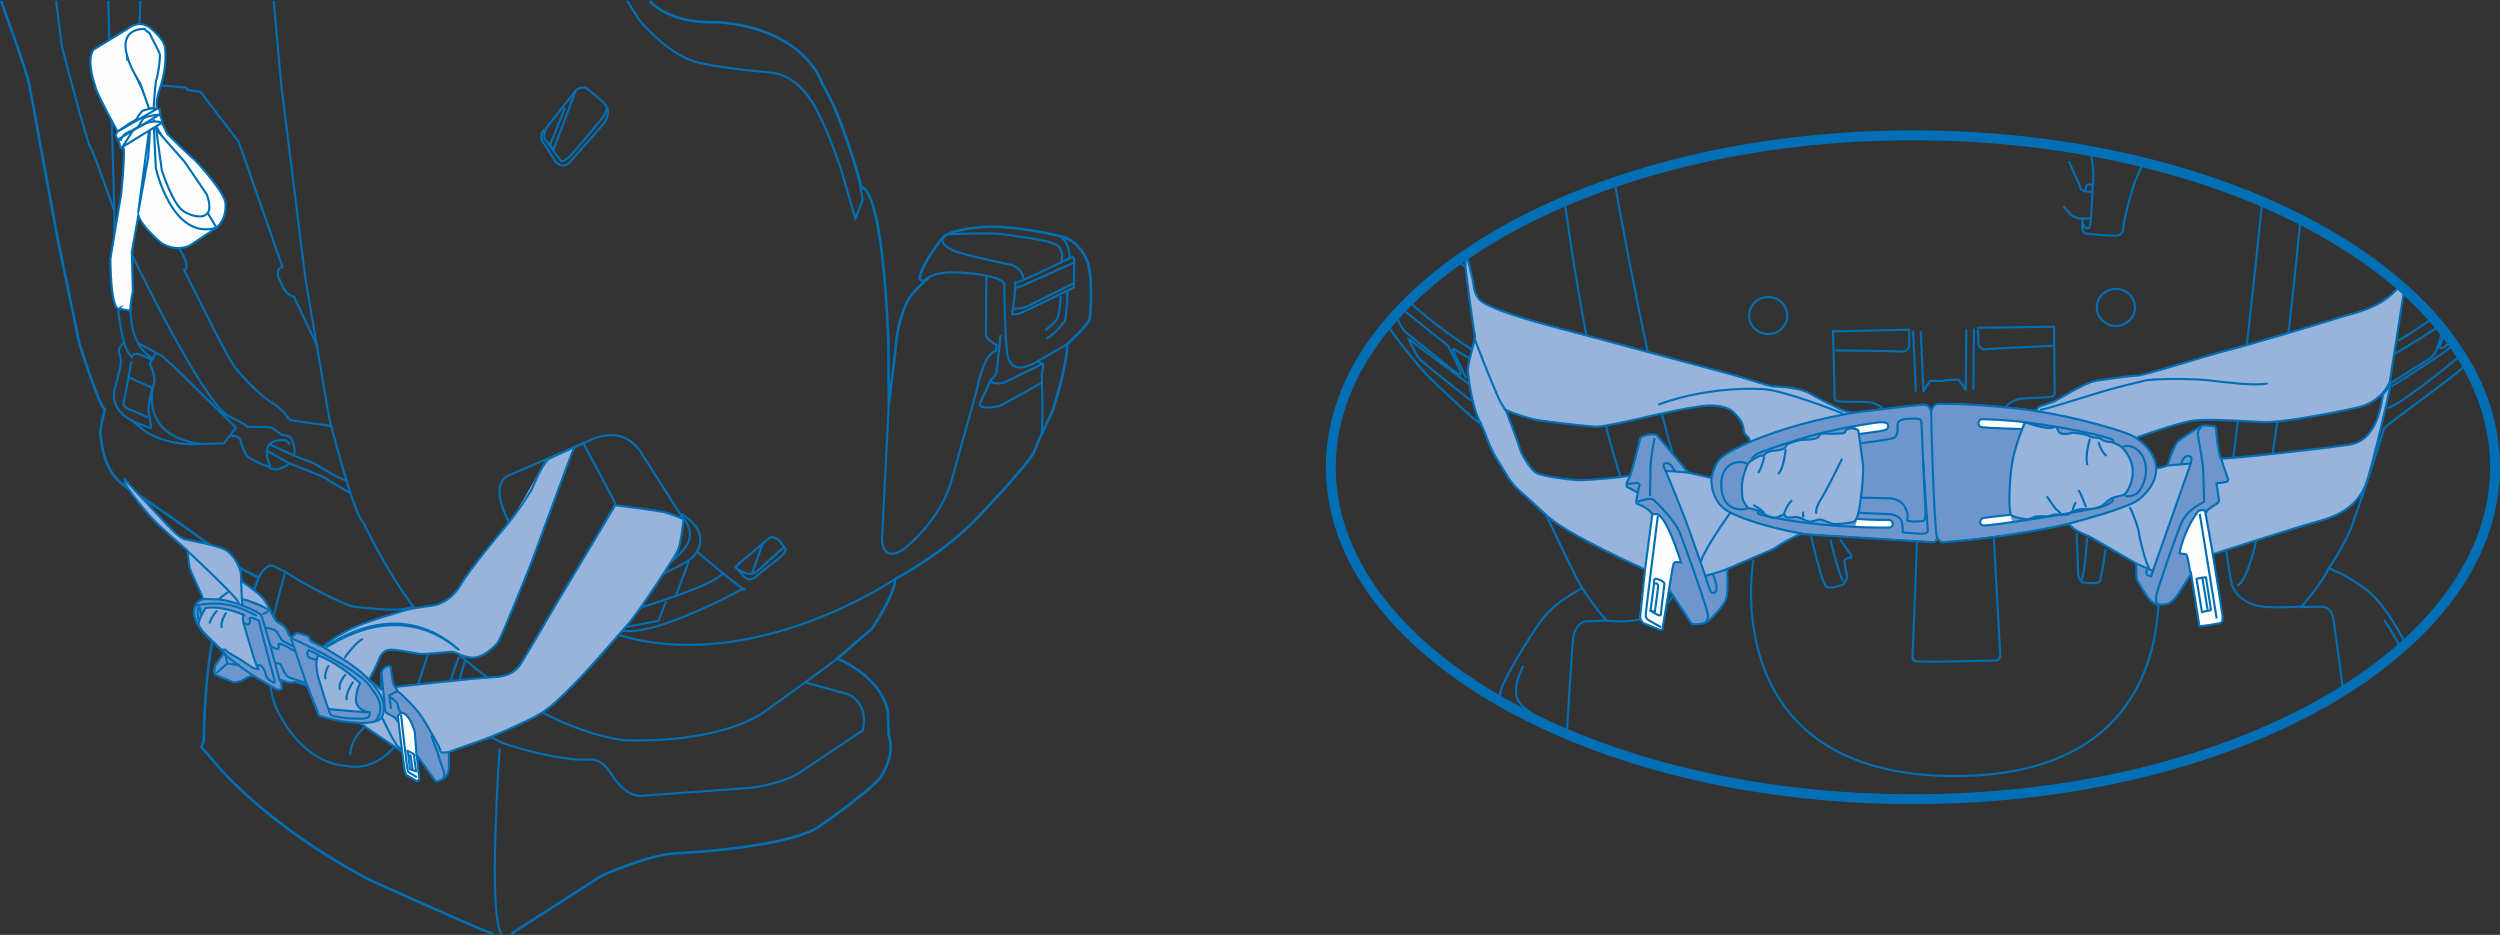 <?xml version="1.0" encoding="UTF-8"?>
<!DOCTYPE svg PUBLIC "-//W3C//DTD SVG 1.1//EN" "http://www.w3.org/Graphics/SVG/1.1/DTD/svg11.dtd">
<!-- Creator: CorelDRAW 2017 -->
<svg xmlns="http://www.w3.org/2000/svg" xml:space="preserve" width="89.011mm" height="33.285mm" version="1.1" style="shape-rendering:geometricPrecision; text-rendering:geometricPrecision; image-rendering:optimizeQuality; fill-rule:evenodd; clip-rule:evenodd"
viewBox="0 0 4078.73 1525.19"
 xmlns:xlink="http://www.w3.org/1999/xlink">
 <rect x="0" y="0" width="4078.73" height="1525.19" fill="#333333" stroke="none"/>
 <defs>
  <style type="text/css">
   <![CDATA[
    .str4 {stroke:#006FB5;stroke-width:3.56;stroke-miterlimit:4}
    .str0 {stroke:#006FB5;stroke-width:4.23;stroke-miterlimit:10}
    .str7 {stroke:#006FB5;stroke-width:16.17;stroke-miterlimit:4}
    .str1 {stroke:#006FB5;stroke-width:3.49;stroke-miterlimit:10}
    .str5 {stroke:#006FB5;stroke-width:3.49;stroke-miterlimit:4}
    .str6 {stroke:#006FB5;stroke-width:3.49;stroke-linejoin:round;stroke-miterlimit:4}
    .str2 {stroke:#006FB5;stroke-width:3.49;stroke-linecap:round;stroke-miterlimit:4}
    .str3 {stroke:#006FB5;stroke-width:3.49;stroke-linecap:round;stroke-linejoin:round;stroke-miterlimit:4}
    .fil0 {fill:none;fill-rule:nonzero}
    .fil1 {fill:#FEFEFE;fill-rule:nonzero}
    .fil4 {fill:#FEFEFE;fill-rule:nonzero}
    .fil2 {fill:#98B3DC;fill-rule:nonzero}
    .fil3 {fill:#6D96CD;fill-rule:nonzero}
   ]]>
  </style>
 </defs>
 <g id="Layer_x0020_1">
  <path class="fil0 str0" d="M2.02 1.43c2.3,7.25 4.62,14.12 6.98,20.52 0,0 40.11,109.34 40.11,123.52l45.63 247.78 34.6 166.76c0,0 33.04,104.64 41.71,107.78 0,0 -9.44,37.76 -7.08,44.07 2.36,6.27 2.36,64.5 50.34,87.29 0,0 138.44,93.61 172.27,125.07l35.4 18.09c0,0 -18.9,50.35 -20.46,53.5 -1.59,3.14 -19.67,-6.3 -22.02,-8.65 -2.36,-2.36 -14.16,-4.72 -19.67,8.65 0,0 -24.38,49.57 -27.53,213.96l-3.93 8.63 19.66 22.81c0,0 77.88,100.69 254.86,194.29 0,0 193.51,87.31 199.8,87.31 0.61,0 1.25,0.14 1.92,0.36m29.69 0c3.46,-1.77 7.33,-4.18 11.65,-7.42l136.1 -87.32c0,0 71.56,-32.25 117.99,-36.18 0,0 170.67,-7.08 232.04,-40.9 0,0 77.09,-52.71 103.83,-81.81 0,0 25.94,-36.97 14.14,-69.22l-1.55 -39.33c0,0 -5.51,-52.71 -82.6,-86.53l56.63 -48.77c0,0 37.78,-55.85 37.78,-81.02 0,0 84.16,-43.26 143.14,-109.33 0,0 70,-73.94 82.59,-95.97l9.44 -22.81 21.23 -44.84c0,0 24.41,-73.15 24.41,-110.12 0,0 36.16,-33.06 36.97,-42.48 0,0 5.48,-53.49 -2.36,-87.31 0,0 -8.67,-34.61 -41.71,-45.63 0,0 -79.43,-19.65 -129.79,-15.73 0,0 -57.42,3.15 -67.65,18.88 0,0 -32.25,40.11 -36.18,64.5 0,0 0.79,5.51 9.46,3.93 0,0 -22.83,20.45 -29.12,33.04 0,0 -17.31,32.25 -19.67,79.44l-11.01 89.68 -0.77 -103.83c0,0 -7.1,-241.5 -44.07,-250.93 0,0 -29.1,-112.48 -63.71,-168.34 0,0 -25.17,-88.88 -169.91,-100.68 0,0 -74.67,5.84 -111.72,-34.7"/>
  <path class="fil0 str1" d="M1023.35 1.43c10.59,17.43 21.14,34.04 24.71,37.24 8,7.21 46.44,53.64 93.66,64.05 47.23,10.41 113.67,15.21 118.47,16.01 4.8,0.81 31.21,2.41 58.44,38.44 27.2,36.02 55.24,124.88 55.24,124.88l21.61 74.46 12.01 -30.42 -4.8 -27.24"/>
  <path class="fil0 str1" d="M1509.81 457.76c0,0 7.92,-19.25 74.7,-11.65 0,0 51.58,4.54 53.86,17.44 0,0 1.54,97.86 4.55,106.21 0,0 -2.28,52.36 52.34,18.21l45.8 -26.36m-71.02 -106.79c0,0 -1.73,-17.06 -20.5,-22.76 0,0 -85.35,-17.64 -95.59,-23.89 0,0 -35.84,-15.92 -1.13,-28.47"/>
  <path class="fil0 str1" d="M1547.72 381.98c0,0 66,-2.28 81.93,-0.56 0,0 75.12,9.1 87.06,15.36 0,0 19.92,1.7 15.36,29.6"/>
  <path class="fil0 str1" d="M1726.38 384.26c0,0 19.35,6.84 18.77,38.12"/>
  <path class="fil0 str1" d="M1730.37 482.7c0,0 0,34.71 -9.68,42.66l-15.34 13.67"/>
  <path class="fil0 str1" d="M1741.75 475.87c0,0 -1.7,43.24 -4.56,47.8 0,0 -15.94,22.2 -29.58,28.45m-51.76 -91.04c0,0 -1.73,2.85 28.42,-10.81l64.89 -30.73c0,0 1.7,-1.7 3.41,4l-0.58 45.5 -82.49 39.85c0,0 -11.4,5.68 -18.2,3.4 0,0 7.39,-46.63 4.56,-51.19z"/>
  <path class="fil0 str1" d="M1656.97 468.47c0,0 1.13,2.28 13.66,-3.41l80.79 -36.42m-97.3 75.12c0,0 15.94,-0.58 21.06,-3.43 5.11,-2.83 77.37,-38.7 77.37,-38.7"/>
  <path class="fil0 str1" d="M1450.03 659.91l-11.01 218.8c0,0 -1.12,42.11 36.43,16.52 0,0 58.03,-44.97 76.8,-110.41l41.54 -149.06c0,0 10.8,-59.18 30.73,-63.18l1.7 -9.65c0,0 -17.62,-9.68 -17.62,-15.37 0,-5.69 0.55,-96.73 0.55,-96.73"/>
  <path class="fil0 str1" d="M1693.38 589.67l8.53 4.56c0,0 0,9.1 -1.7,11.93 -1.71,2.86 2.85,81.38 -1.15,101.3m-0.56 -82.49l-66.59 36.99c-6.25,2.26 -21.05,2.83 -21.05,2.83 -17.64,0 -10.81,-9.1 -10.81,-9.1l15.94 -34.71c0,0 3.41,7.39 21.63,3.41l62.01 -30.15m-83.64 26.74c0,0 7.39,-6.82 9.1,-11.38 1.71,-4.55 7.4,-63.72 7.4,-63.72m-873.39 531.71c0,0 -31.93,86.82 0.01,104.88l61.1 29.86c0,0 84.03,29.18 140.28,27.09 0,0 18.06,-5.54 36.11,22.23 0,0 21.52,37.49 47.92,36.79l181.94 -13.19c0,0 56.24,-7.63 82.62,-27.77l98.62 -65.99c0,0 11.8,-38.88 -22.23,-58.32l-70.83 -19.43"/>
  <path class="fil0 str1" d="M464.68 935.22c0,0 -21.53,78.46 -22.91,90.96 -1.39,12.5 -12.51,100.02 15.97,142.37 0,0 36.79,77.07 109.02,81.24 0,0 48.61,13.19 85.41,-43.74l45.14 -136.11c0,0 1.39,-24.31 29.86,-21.53"/>
  <path class="fil0 str1" d="M748.69 1072.02c0,0 -42.35,99.28 -5.56,117.34l22.93 13.92"/>
  <path class="fil0 str1" d="M1365.88 1074.46c-7.13,6.56 -122.04,89.25 -122.04,89.25 -84.71,52.78 -227.77,43.74 -227.77,43.74 -145.13,-21.52 -273.59,-145.81 -273.59,-145.81 -81.23,-60.44 -148.63,-207.61 -148.63,-207.61 -17.38,-13.88 -56.95,-172.92 -56.95,-172.92l-38.89 -228.46 -39.57 -317.37c0,0 -6.76,-74.64 -11.85,-133.84m492.88 146.13l-48.35 61.46c0,0 -6.26,14.21 -1.15,19.33l24.47 33.01c0,0 2.28,7.95 19.33,-10.81 17.07,-18.78 50.65,-60.33 50.65,-60.33 0,0 6.84,-10.8 5.12,-16.49 -1.71,-5.67 -33.57,-30.73 -33.57,-30.73 0,0 -11.95,-1.7 -16.51,4.56"/>
  <path class="fil0 str1" d="M888.25 211.28c0,0 -11.95,10.81 0,23.89l15.94 25.04c0,0 8.54,17.07 23.89,6.27l54.06 -61.46c0,0 12.51,-11.38 9.1,-28.45m-69.41 -0.58l-24.47 60.31 5.69 7.99 36.4 -96.75"/>
  <path class="fil0 str1" d="M815.17 1220.85c0,0 -19.46,272.46 2.86,302.32"/>
  <path class="fil0 str1" d="M1460.27 944.67c0,0 -233.83,159.18 -454.62,90.15"/>
  <path class="fil0 str1" d="M834.96 859.56c0,0 -41.73,-66.76 -4.56,-84.2l130.5 -56.14c0,0 50.82,-29.58 83.44,16.68l67.52 106.22c0,0 26.56,24.28 6.08,50.82 0,0 -15.18,24.28 -51.6,38.7l-72.07 28.06c0,0 -29.6,8.34 -62.22,-9.1"/>
  <path class="fil0 str1" d="M923.56 956.27c0,0 31.26,25.44 91.21,8.76 0,0 96.34,-38.7 113.79,-54.63 17.46,-15.94 25.8,-47.8 -18.96,-72.84"/>
  <path class="fil0 str1" d="M1208.22 917.22l47.02 -39.46c0,0 3.82,-4.54 15.18,3.06l11.38 14.4c0,0 1.52,6.08 -14.4,18.22 -15.94,12.12 -32.62,25.78 -32.62,25.78 0,0 -11.38,14.4 -24.28,-2.28l-10.62 -11.38 4.93 -4.93 3.41 -3.41z"/>
  <path class="fil0 str1" d="M1199.88 925.56c0,0 20.48,18.22 34.9,6.84l45.52 -40.98m-36.42 -3.78l-17.44 50.08"/>
  <path class="fil0 str1" d="M421.96 942.31c0,0 10.42,-22.1 22.82,-19.17 0,0 16.04,5.82 44.47,24.78 0,0 72.18,40.85 91.14,42.3 18.96,1.44 74.37,9.48 91.87,-0.72m-471.75 -429.48c0,0 -10.2,9.47 -5.11,18.21 0,0 3.65,10.22 0.74,19.69l-5.85 26.24c0,0 -19.67,38.65 24.07,61.25l19.69 16.06c0,0 27.71,22.6 79.47,23.32l51.78 -1.45 19.69 -25.53 -100.63 -99.16 -19.67 -17.51 -38.65 -21.12"/>
  <path class="fil0 str1" d="M253.74 576.78l-9.48 16.04c0,0 9.48,18.96 7.29,32.09 0,0 -29.18,85.3 75.82,99.16m-112.99 -38.64c3.62,2.91 29.89,12.39 29.89,12.39 4.37,5.1 -0.72,-20.42 -0.72,-20.42 -4.38,-12.4 5.09,-44.47 5.09,-44.47l-37.18 -16.78"/>
  <path class="fil0 str1" d="M214.37 589.18l-11.66 64.16c0,0 -7.3,10.22 12.39,16.05l26.25 11.66"/>
  <path class="fil0 str1" d="M375.51 710.93c0,0 13.86,-1.45 16.78,7.31 0,0 5.84,23.31 13.84,28.43 0,0 22.6,13.11 28.43,13.11 5.85,0 9.48,16.05 37.93,-3.65l53.21 21.16 24.08 14.58 21.13 12.4m-213.52 -132.67c0,0 35.63,15.28 46.56,24.75 0,0 29.89,0.02 35.72,0.75 5.85,0.72 19.71,12.4 19.71,12.4 0,0 10.92,0 14.58,4.37 3.62,4.38 9.47,21.14 5.09,29.16l33.54 13.14 35.72 21.13 17.49 7.3"/>
  <path class="fil0 str1" d="M441.13 760.52c0,0 -24.06,-45.94 24.78,-42.29 0,0 4.38,2.91 6.58,7.29m-36.47 10.22l36.47 20.4m-31.36 -30.62l37.92 17.49"/>
  <path class="fil0 str1" d="M517.69 565.09l-37.91 -80.94c0,0 -10.94,-0.71 -18.96,-17.49l-7.29 -16.03c0,0 -2.91,-13.13 7.29,-15.31l-71.45 -204.17 -61.99 -80.94 -21.13 -3.65 -2.92 -3.64 -47.4 -4.36c0,0 -16.03,3.64 -18.23,3.64 -2.18,0 -14.58,2.91 -14.58,2.91m-2.18 88.21l62.7 165.53c0,0 8.03,-0.73 18.96,26.25 0,0 5.11,13.86 -2.2,15.31 0,0 75.83,153.85 83.14,158.95 0,0 31.34,40.83 67.79,62.7 0,0 7.31,5.83 13.85,12.4 0,0 5.11,10.92 12.42,11.65l61.98 8.76m-362.9 -693.45l10 345.65c0,0 -3.65,212.19 28.44,235.53 0,0 0.72,-11.69 23.31,0 22.61,11.65 2.92,-3.65 2.92,-3.65 0,0 -33.54,-20.42 -27.7,-91.14l4.38 -160.43 10.91 -325.96"/>
  <path class="fil0 str1" d="M91.49 1.43l9.46 74.44c0,0 41.35,158.18 46.26,163.87 4.95,5.7 38.52,102.42 38.88,103.57m30.18 74.52c0,0 113.24,234.99 154.75,259.47"/>
  <path class="fil1 str1" d="M193.78 503.66c0,0 -12.41,6.45 -13.71,-81.13 0,0 16.63,-101.74 17.36,-103.22 0.73,-1.5 6.94,-74.84 3.93,-78.14 -3.02,-3.31 -4.55,6.56 -6.11,-6.25l-2.12 -5.93c0,0 -5.09,-6.17 -4.14,-9.16 0.99,-3.01 2.83,-5.19 2.83,-5.19 0,0 -34.35,-61.92 -36.16,-73.2 0,0 -15.78,-41.63 -3.35,-60.27l57.29 -35.11c0,0 16.91,-14.82 35.38,-0.7 0,0 21.58,17.09 24.01,30.73 2.42,13.46 1.28,40.46 -7.37,65.95 -0.13,0.39 -0.26,0.76 -0.38,1.13 -9,25.83 -4.76,34.24 -4.76,34.24l3.93 0.68 0.97 10.09 3.54 9.89 -0.86 2.23 9.26 18.41c0,0 38.09,37.6 41.79,39.82 3.68,2.23 52.86,56.06 52.73,73.36 0,0 3.35,24.1 -14.66,39.62l-43.23 28.92c0,0 -19.96,11.9 -46.31,-3.62 0,0 -32.23,-26.38 -37.9,-45.3l-10.65 59.57c0,0 1.31,48.67 1.68,64.06 0,0 -4.12,17.94 -4.12,31.73l-18.87 -3.22z"/>
  <path class="fil1 str1" d="M225.39 347.26l16.42 -90.62c0,0 3.95,-51.99 3.09,-56.29l-19.51 146.91z"/>
  <path class="fil1 str1" d="M250.62 199.26l3.63 74.9c0,0 26.11,118.94 98.95,97.36l-102.58 -172.26z"/>
  <path class="fil1 str1" d="M253.43 200.63l1.43 10.41 0.24 1.89 8.76 64.28c0,0 17.62,55.98 35.53,67.39 17.89,11.4 54.1,18.46 38.34,-26.59 0,0 -22.93,-34.48 -33.41,-49.47 -2.42,-3.48 -4.2,-5.92 -4.85,-6.61l-41.22 -46.68 -4.82 -14.61z"/>
  <path class="fil1 str1" d="M246.04 176.59l-4.17 -61.48c0,0 3.12,-40.12 -1.13,-48.54 -4.23,-8.4 -26.67,-29.76 -30.82,7.19 -4.16,36.99 -1.6,20.27 -1.6,20.27l37.73 82.55z"/>
  <path class="fil1 str1" d="M224.11 125.65c0,0 18.43,-11.62 18.8,-17.36l-18.8 17.36z"/>
  <path class="fil1" d="M226.36 107.75l-6.37 -43.95c0,0 4.25,-4.66 6.98,0.55 2.71,5.22 7.73,38.3 7.73,38.3 0,0 -1.45,9.49 -8.34,5.1z"/>
  <path class="fil0 str1" d="M226.36 107.75l-6.37 -43.95c0,0 4.25,-4.66 6.98,0.55 2.71,5.22 7.73,38.3 7.73,38.3 0,0 -1.45,9.49 -8.34,5.1z"/>
  <path class="fil1 str1" d="M250.52 176.94c0,0 2.91,-45.15 4.85,-48.08 1.96,-2.91 7.1,-36.36 4.93,-41.9 -2.18,-5.56 -14.35,-28.04 -15,-30.42 -0.63,-2.36 -1.57,-2.81 -4.77,-4.98 -3.2,-2.19 -4.83,-4.61 -4.83,-4.61 -65.4,2.55 -6.68,89.47 -6.68,89.47l13.97 40.3 7.53 0.21z"/>
  <path class="fil1 str1" d="M199.54 239.86l18.49 -28.53 22.89 -11.3c0,0 16.75,-4.07 23.15,0.27l-64.53 39.55z"/>
  <path class="fil1 str1" d="M191.81 214.64l20.27 -13.79c0,0 11.45,-5.64 11.85,-8.31 0.4,-2.65 8.34,-11.64 8.34,-11.64 0,0 14.5,-5.81 24.22,-3.49l-64.68 37.23z"/>
  <path class="fil1 str1" d="M192.33 227.76l4.96 0.39c0,0 2.1,-10.23 17.41,-14.77 15.31,-4.58 14.37,-18.12 20.85,-21.06 6.52,-2.96 22.08,-5.95 23.97,-5.05l-67.2 40.49z"/>
  <path class="fil0 str2" d="M648.7 1193.38c0,0 -38.68,-12.51 -44.39,-12.51 -5.69,0 -30.72,20.46 -32.99,48.92"/>
  <path class="fil2" d="M592.14 1105.55c4.11,3.46 36.16,24.78 40.45,24.36 4.28,-0.4 27.42,46.28 27.77,49.47 0.37,3.2 4.62,41.47 4.62,41.47l-15.97 0.94c0,0 -33.61,-46.33 -37.24,-51.12l-19.63 -65.11z"/>
  <path class="fil3" d="M393.04 976.85c0.31,5.03 0.63,8.81 0.79,9.32l-0.71 1.57c-12.46,-4.69 -26.74,-8.83 -39.02,-9.59 -10.51,-0.65 -23.42,-0.81 -25.82,-0.61l0.88 0.76c-4.16,-1.37 -14.55,8.65 -14.32,20.39 0.24,11.75 9.62,27.04 14.92,32.54 5.32,5.5 34.35,33.64 34.35,33.64l-15.03 21.28c0,0 0.22,2.51 -0.94,7.65 -1.16,5.12 3.12,8.16 3.12,8.16 0,0 19.14,7 24.23,9.99 5.1,2.99 18.48,-0.5 22.18,-4.15 3.7,-3.62 14.03,-5.22 14.03,-5.22 0,0 31.44,18.72 37.32,21.65 5.87,2.92 9.57,-0.71 9.57,-0.71l-2.02 -14.13c0,0 13.38,5.74 17.31,4.61 3.93,-1.13 3.12,-1.07 5.51,-1.25 2.41,-0.18 20.74,6.89 20.74,6.89l18.72 48.24c0,0 21.97,6.18 31.26,7.79 16.15,2.81 35.79,4.09 35.79,4.09 12.48,0.15 28.47,-1.68 33.59,-7.07 7.74,-8.13 6.4,-30.11 -3.91,-44.5 -10.31,-14.37 -19.17,-25.7 -42.35,-42.27 -19.75,-14.16 -48.14,-30.34 -48.14,-30.34 0,0 -16.81,-7.97 -19.35,-9.49 -2.55,-1.49 -1.08,-3.28 -2.99,-6.52 -1.89,-3.22 -20.73,-6.87 -20.73,-6.87l-7.48 6.42c0,0 -3.85,0.03 -5.24,-4.64 -4.59,-15.65 -17.69,-18.04 -19.51,-20.43 -1.81,-2.41 -8.44,-13.68 -8.44,-13.68 0,0 -0.87,-2 -2.36,-5.03l-45.96 -18.48z"/>
  <path class="fil3" d="M361.7 1060.76c-8.28,-8.03 -26.04,-25.3 -30.08,-29.5 -2.39,-2.47 -5.63,-6.97 -8.47,-12.19l38.55 41.69z"/>
  <path class="fil2" d="M519.95 1069.8c-2.83,-1.12 -6.25,18.1 0.34,38.44 6.63,20.3 13.86,47.54 16.34,48.59 2.52,1.09 66.94,5.84 66.94,5.84 0,0 -24.44,-3.28 -22.55,-22.96 1.89,-19.69 6.92,-24.46 6.92,-24.46 0,0 -29.86,-30.6 -67.99,-45.46z"/>
  <path class="fil2" d="M398.87 1004.06c0,0 -29.07,-14.69 -59.46,-12.46 -5.06,0.39 -4.66,2.04 -4.66,2.04 0,0 -8.44,14.06 -9.21,18.75 -0.81,4.67 -2.67,6.48 -0.37,9.7 2.3,3.18 6.95,10.41 6.95,10.41 0,0 26.55,27.06 29.81,27.66 3.27,0.6 5.48,-1.68 6.94,1.18 1.47,2.83 23.86,15.05 23.86,15.05 0,0 18.9,13.33 22.6,14.32 3.7,0.99 6.56,1.21 6.56,1.21 0,0 -3.06,-6.94 -4.46,-9.36 -1.42,-2.42 -17.57,-57.97 -19.25,-63.32 -1.67,-5.33 -2.86,-14.5 0.69,-15.18z"/>
  <path class="fil2" d="M331.01 978.34c4.16,1.37 -19.88,-43.1 -21.56,-53.05 -1.7,-9.99 -3.15,-26.69 -3.15,-26.69 0,0 -29.62,-25.56 -48.03,-42.73 -18.39,-17.14 -53.76,-62.46 -54.27,-68.31l-0.55 -5.84 9.85 11.06 65.71 69.99c0,0 14.18,14.94 21.61,16.91 7.42,1.97 53.15,9.57 67.57,17.75 14.39,8.21 25.25,30.94 25.39,41.85 0.16,10.91 -0.06,8.42 -0.06,8.42 0,0 29.1,19.72 36.39,29.28 4.51,5.93 8.55,13.53 10.96,18.41l0.21 1.54c-1.44,-1.79 -5.24,-2.99 -9.28,-5.54 -5.32,-3.33 -25.43,-11.65 -34.88,-13.3l-1.97 -0.47c0.31,4.66 0.58,8.12 0.76,8.6l-0.71 1.57c-12.46,-4.72 -26.75,-8.83 -39.04,-9.59 -10.51,-0.65 -23.41,-0.79 -25.83,-0.63l0.89 0.77z"/>
  <path class="fil2" d="M1001.26 823.75l4.16 1.37c0,0 59.4,7.4 74.97,10.46 15.55,3.07 34.79,11.56 34.79,11.56 0,0 -3.56,38.59 -10.46,51.7 -6.89,13.11 -63.76,101.89 -79.91,119.9 -16.13,18.01 -69.44,79.92 -90.94,100.81 -21.53,20.94 -36.2,37.13 -60.06,49.8 -23.83,12.69 -69.56,32.83 -91.43,40.35 -21.9,7.48 -50.76,17.99 -50.76,17.99 -9.31,1.52 -11.02,0.6 -11.02,0.6 0,0 -2.49,-1.07 -2.83,-4.85 -0.32,-3.75 -17.84,-34.12 -28.68,-51.47 -10.52,-16.88 -36.18,-40.86 -39.33,-42.51l-5.54 -8c0,0 126.74,-14.34 162.01,-16.07 35.26,-1.76 42.45,-20.77 48.11,-29.6 5.66,-8.83 58.11,-99.26 67.99,-115.12 9.86,-15.84 78.38,-134.37 78.38,-134.37l0.55 -2.55z"/>
  <path class="fil2" d="M936.81 730.95c-2.33,1 -65.71,177.99 -73.71,197.07 -7.97,19.09 -46.17,116.03 -52.05,122.34 -5.88,6.34 -23.62,24.46 -41.43,23.23 -17.8,-1.23 -24.13,-9.17 -32.2,-9.41 -8.08,-0.26 -43.86,4.9 -54.47,3.15 -10.62,-1.75 -37.68,-7.34 -47.27,-6.63 -9.6,0.71 -15.32,8.68 -17.89,16.44 -2.51,7.76 -15.66,32.25 -15.66,32.25l-0.57 -0.16c-6.53,-6.97 -14.71,-14.19 -26.82,-22.82 -19.75,-14.15 -48.14,-30.33 -48.14,-30.33 0,0 15.63,-14.6 43.4,-28.39 27.75,-13.82 78.87,-27.64 93.78,-32.1 14.9,-4.44 42.97,-5.66 52.28,-9.71 9.31,-4.03 23.26,-10.09 36.53,-32.93 13.31,-22.84 58.44,-77.43 74.48,-96.25 16.07,-18.85 60.98,-102.53 63.06,-106.17 0,0 49.04,-22.55 61.48,-27.66l-14.78 8.08z"/>
  <path class="fil2" d="M623.99 1172.94c3.61,6.68 21.65,46.96 29.05,48.95l2.89 5.47c0,0 -34.27,-23.52 -43.66,-29.6 -9.36,-6.03 -24.86,-17.49 -24.86,-17.49 12.48,0.11 28.47,-1.71 33.57,-7.1 0.54,-0.55 1.04,-1.18 1.47,-1.86l1.54 1.63z"/>
  <path class="fil3" d="M623.35 1099.19l5.33 53.83c0,0 -0.05,6.32 1.37,8.71 1.41,2.42 16.31,7.02 19.43,14.97l1.64 1.45 -1.15 -9.66 3.73 -5.32c0,0 2.01,-1.99 8.03,1.92 9.62,6.24 15.83,29.12 15.83,29.12l2.81 38.88 0.29 -1.47 30.28 42.32c0,0 3.33,1.44 7.19,-0.54 3.84,-1.96 6.17,-2.99 11.33,-8.4 5.16,-5.4 3.54,-23.78 3.75,-30.52 0.23,-6.74 -0.66,-7.53 -0.66,-7.53 -9.31,1.54 -10.99,0.6 -10.99,0.6 0,0 -2.52,-1.09 -2.86,-4.83 -0.32,-3.75 -17.83,-34.12 -28.66,-51.5 -10.54,-16.84 -36.18,-40.84 -39.35,-42.48l-5.54 -8.02 -1.96 -4.07c-1.97,-4.03 -4.16,-19.85 -4.61,-24.86 -0.42,-5.03 -1.37,-6.63 -6.84,-4.56 -5.44,2.1 -9.59,9.96 -9.29,13.31 0.29,3.33 0.52,24.34 0.52,24.34l0.37 -25.67z"/>
  <path class="fil4" d="M679.67 1234.01l-2.8 -38.88c0,0 -6.22,-22.87 -15.84,-29.12 -6.03,-3.91 -8.02,-1.92 -8.02,-1.92l-3.77 5.32 6.92 58.13 4.32 30.78 2.2 6.58 17.81 10.46 3.77 -2.8 -4.32 -40.03 -0.27 1.47z"/>
  <path class="fil0 str3" d="M894.54 749.25c1.96,-1.62 57.06,-26.38 57.06,-26.38l34.66 64.73 19.28 36.86c0,0 59.41,7.42 74.98,10.49 15.55,3.06 34.66,12.21 34.66,12.21 0,0 -3.54,40.15 -10.44,53.26 -6.92,13.09 -63.64,99.67 -79.79,117.65 -16.13,18.01 -69.45,79.94 -90.96,100.82 -21.5,20.93 -36.18,37.13 -60.02,49.82 -23.84,12.67 -69.57,32.83 -91.45,40.32 -21.9,7.51 -50.76,18.01 -50.76,18.01 0,0 0.89,0.77 0.66,7.53 -0.21,6.74 1.41,25.1 -3.75,30.54 -5.17,5.41 -7.5,6.42 -11.33,8.39 -3.88,1.96 -7.21,0.54 -7.21,0.54l-30.28 -42.34 4.31 40.02 -3.78 2.8 -17.82 -10.46 -2.21 -6.55 -4.28 -30.79c0,0 -34.27,-23.53 -43.66,-29.6 -9.38,-6.03 -24.88,-17.51 -24.88,-17.51 0,0 -19.62,-1.29 -35.79,-4.11 -9.28,-1.63 -31.25,-7.78 -31.25,-7.78l-18.72 -48.24c0,0 -18.35,-7.08 -20.74,-6.9 -2.39,0.19 -1.6,0.13 -5.53,1.26 -3.93,1.12 -17.31,-4.62 -17.31,-4.62l2.05 14.15c0,0 -3.72,3.62 -9.62,0.7 -5.87,-2.93 -37.3,-21.65 -37.3,-21.65 0,0 -10.35,1.6 -14.05,5.24 -3.7,3.62 -17.07,7.13 -22.16,4.14 -5.08,-2.97 -24.23,-9.98 -24.23,-9.98 0,0 -4.3,-3.07 -3.14,-8.19 1.16,-5.12 0.94,-7.65 0.94,-7.65l15.03 -21.27c0,0 -29.02,-28.13 -34.33,-33.62 -5.3,-5.48 -14.7,-20.79 -14.94,-32.53 -0.21,-11.77 10.17,-21.77 14.32,-20.39 4.14,1.37 -19.88,-43.11 -21.56,-53.09 -1.67,-9.96 -3.15,-26.66 -3.15,-26.66 0,0 -29.62,-25.59 -48.01,-42.73 -18.41,-17.13 -53.78,-62.46 -54.3,-68.31l-0.51 -5.85 9.82 11.06 65.71 69.99c0,0 14.19,14.95 21.61,16.92 7.42,1.97 53.17,9.55 67.57,17.75 14.38,8.18 25.25,30.94 25.41,41.84 0.16,10.93 -0.06,8.42 -0.06,8.42 0,0 29.08,19.72 36.37,29.28 7.26,9.55 13.3,23.41 13.3,23.41 0,0 6.63,11.28 8.45,13.67 1.83,2.39 14.91,4.79 19.5,20.43 1.39,4.69 5.25,4.66 5.25,4.66l7.48 -6.43c0,0 18.83,3.66 20.74,6.89 1.87,3.24 0.42,5.01 2.97,6.5 2.54,1.5 19.33,9.51 19.33,9.51 0,0 15.63,-14.6 43.4,-28.39 27.75,-13.82 78.87,-27.64 93.78,-32.09 14.9,-4.46 42.96,-5.67 52.27,-9.73 9.31,-4.03 23.26,-10.09 36.57,-32.93 13.27,-22.84 58.41,-77.42 74.46,-96.25 16.05,-18.83 39.33,-54.7 40.83,-58.84 0,0 15.8,-39.12 26.51,-47.94zm42.29 -18.3c-2.33,1 -65.6,177.33 -73.59,196.41 -7.99,19.11 -46.17,116.03 -52.05,122.35 -5.9,6.34 -23.64,24.44 -41.45,23.23 -17.81,-1.25 -24.13,-9.18 -32.2,-9.43 -8.08,-0.24 -43.84,4.9 -54.46,3.17 -10.62,-1.76 -37.67,-7.36 -47.28,-6.63 -9.59,0.7 -15.32,8.7 -17.88,16.44 -2.52,7.74 -15.68,32.23 -15.68,32.23l19.93 16.22c0,0 -0.22,-21.01 -0.51,-24.35 -0.29,-3.35 3.84,-11.2 9.29,-13.3 5.46,-2.07 6.4,-0.45 6.84,4.54 0.45,5.01 2.63,20.85 4.61,24.9l1.96 4.06 5.53 8c3.17,1.65 28.82,25.64 39.35,42.5 10.83,17.36 28.35,47.73 28.68,51.5 0.34,3.77 2.83,4.83 2.83,4.83 0,0 1.71,0.92 11.02,-0.6m272.21 -403.37c0,0 -71.64,120.5 -81.49,136.35 -9.89,15.86 -62.35,106.29 -67.99,115.11 -5.67,8.83 -12.87,27.85 -48.12,29.58 -35.27,1.76 -162.01,16.08 -162.01,16.08m-56.82 58.81c12.48,0.15 28.48,-1.7 33.59,-7.08 7.74,-8.15 6.4,-30.11 -3.91,-44.48 -10.31,-14.39 -19.14,-25.72 -42.34,-42.29 -19.77,-14.15 -48.16,-30.33 -48.16,-30.33"/>
  <path class="fil0 str3" d="M478.09 1042.39c15.66,6.43 101.47,48.69 121,71.85 19.56,23.15 29.02,41.36 14.42,60.72m90.43 26.16c0.76,1.83 12.66,34.38 13.66,38.73 0.99,4.35 4.86,14.15 5.61,15.99 0.77,1.83 3.28,9.85 0.01,13.86"/>
  <path class="fil0 str3" d="M656.06 1226.7l-6.91 -58.13 3.75 -5.33c0,0 2,-1.97 8.03,1.94 9.62,6.24 15.85,29.1 15.85,29.1l2.81 38.89"/>
  <polyline class="fil0 str3" points="646.83,1128.38 635.27,1134.27 637.68,1154.91 "/>
  <path class="fil0 str3" d="M622.54 1099.27l5.32 53.83c0,0 -0.03,6.32 1.37,8.72 1.42,2.42 16.33,7 19.43,14.97m-24.54 -4.5c3.59,6.68 21.61,46.96 29.03,48.93"/>
  <path class="fil0 str3" d="M636.09 1136.74c1.91,1.11 12.22,8.55 12.59,12.94 0.4,4.38 4.67,11.63 4.23,13.56m-210.71 -110.02c0,0 2.13,3.62 6.43,4.57 4.32,0.93 4.48,2.81 5.95,-1.08 1.49,-3.89 -3.59,-6.68 1.84,-6.45 5.47,0.24 24.02,12.11 24.02,12.11"/>
  <path class="fil0 str3" d="M476.18 1038.95c0,0 -2.02,-0.05 -1.16,3.02 0.89,3.09 26.9,79.37 26.9,79.37m-67.68 -97.19c1.86,0.49 11.01,1.71 14.89,4.59 3.88,2.86 4.11,5.37 7.6,10.8l3.49 5.4 18.98 9.97m-29.65 26.77c1.86,0.49 7.26,0.08 8.73,3.12 1.47,3.04 6.95,17.17 12.61,19.88 5.67,2.75 26.12,8.81 26.12,8.81m22.71 -43.92c-2.85,-1.09 -6.25,18.14 0.37,38.45 6.6,20.32 13.84,47.53 16.33,48.61 2.5,1.09 66.92,5.81 66.92,5.81 0,0 -24.44,-3.25 -22.55,-22.92 1.91,-19.69 6.92,-24.48 6.92,-24.48 0,0 -29.86,-30.58 -67.99,-45.47z"/>
  <path class="fil0 str3" d="M536.58 1158.52c0.16,1.89 1.91,8.06 5.61,9.05 3.72,0.99 17.91,4.36 31.81,4.61 13.92,0.24 20.61,1 25.25,-1.23 4.62,-2.23 3.7,-5.95 4.09,-8.5m-81.83 -92.98c0,0 -13.32,-7.21 -15.76,-7.66 -2.46,-0.45 -0.94,-3.72 -2.46,-0.45 -1.54,3.25 -3.49,1.52 -1.04,8.89 1.42,4.23 13.22,5.97 13.22,5.97m138.96 90.7c0,0 9.65,89.46 11.01,91.25l1.37 1.8 12.12 7.29m-12.8 -35.63l3.7 1 3.31 23.72 -4.36 -1.59 -2.65 -23.13zm0 0l-1.2 -6.86 10.15 5.58 3.67 28.11 -9.98 -3.7m-135.24 -199.42c9.87,-4.51 114.3,-80.24 214.7,4.44m-215.42 -5.82c9.83,-4.66 114.06,-83.05 214.79,5.22m-184.77 13.56c0.97,-2.6 18.3,-25.3 28.14,-29.83"/>
  <path class="fil0 str3" d="M329.9 977.39c2.39,-0.19 15.31,-0.03 25.82,0.63 27.92,1.71 66.21,20.8 69.78,24.73 3.57,3.93 31.32,109.09 31.32,109.09m-58.18 -107.95c0,0 -29.05,-14.7 -59.46,-12.46 -5.06,0.36 -4.66,2.01 -4.66,2.01 0,0 -8.42,14.06 -9.23,18.75 -0.78,4.71 -2.63,6.52 -0.33,9.7 2.28,3.2 6.94,10.41 6.94,10.41 0,0 26.53,27.06 29.81,27.68 3.26,0.61 5.46,-1.66 6.93,1.16 1.46,2.83 23.86,15.07 23.86,15.07 0,0 18.87,13.33 22.59,14.32 3.73,0.99 6.56,1.2 6.56,1.2 0,0 -3.04,-6.92 -4.44,-9.33 -1.44,-2.44 -17.57,-57.98 -19.25,-63.34 -1.68,-5.33 -2.88,-14.5 0.68,-15.16z"/>
  <path class="fil0 str3" d="M353.72 1097.53l16.43 -14.64m-2.52 -14.95l3.28 14.47 19.17 2.8"/>
  <path class="fil0 str3" d="M413.33 1102.41c0,0 -41.11,-28.11 -48.32,-36.82"/>
  <path class="fil0 str3" d="M398.54 1016.48c1.23,0.33 3.93,3.51 7.39,1.57 3.44,-1.94 1.32,-7.66 1.23,-8.92 -0.11,-1.25 1.05,-1.75 5.17,-0.79 4.09,0.95 5.4,2.12 6.69,2.86 1.26,0.75 3.51,-1.1 4.5,5.56 0.99,6.64 24.83,94.84 24.83,94.84 0,0 -0.08,3.8 -2.21,2.28 -2.17,-1.5 -7.68,-4.9 -8.59,-6.09 -0.9,-1.2 -4.07,-5.17 -3.8,-6.45 0.31,-1.27 -4.88,-18.98 -13.05,-15.85m-97.08 -74.44c0.13,-2.92 -3.69,-18.99 1.42,-20.25 2.38,-0.61 1.76,10.76 2.72,12.41m-7.37 -15.02c4.66,-2.04 28.47,-5.88 52.22,-1.31 23.73,4.56 34.55,13.01 44.94,16.88"/>
  <path class="fil0 str3" d="M393.29 947.51c-0.18,2.52 1.62,36.87 2.17,38.52"/>
  <path class="fil0 str3" d="M358.76 976.09c0,0 12.4,-10.15 15.52,-11.2m-66.84 -64.47c0,0 74.92,69.33 81.68,82.3m-35.74 14.39c-3.72,3.61 -9.39,12.45 -11.25,18.87m26.43 -15.37c-1.16,0.5 -8.79,14.52 -6.89,22.37m201.66 78.13c-1.5,1.36 -11.99,14.73 -8.86,22.93m-18.57 -37.33c-1.89,1.41 -6.8,13.97 -5.06,20.13m44.82 6.4c-1.83,2.23 -12,19.36 -10.07,27.63"/>
  <path class="fil0 str3" d="M396.67 977.89c9.46,1.65 29.57,9.96 34.9,13.32 4.04,2.56 7.84,3.73 9.26,5.51"/>
  <line class="fil0 str3" x1="429.64" y1="1001.71" x2="436.09" y2= "998.5" />
  <path class="fil0 str1" d="M1137.38 900.08c0,0 69.42,59.49 75.7,60.39 6.32,0.91 -2.69,0.91 -2.69,0.91 0,0 -138.82,76.61 -193.8,67.58"/>
  <path class="fil0 str1" d="M1045.43 991.12c0,0 112.67,-33.35 133.41,-54.99"/>
  <path class="fil0 str1" d="M1123.85 915.4l-20.74 55.9m-16.22 9.91l-12.61 31.54 -51.41 9.93"/>
  <path class="fil3" d="M3316.87 668.61c-14.34,-2.05 -84.46,-10.96 -150.25,-10.96 0,0 -7.4,-0.89 -10.96,2.67 -3.56,3.56 -5.05,9.78 -5.05,9.78l-3.26 -7.42c0,0 -2.96,-4.14 -10.51,-3.7 -9.76,0.58 -113.97,13.19 -113.97,13.19l2.37 -0.29c-126.25,22.22 -195.32,57.47 -215.16,72.02 -13.34,9.78 -17.78,34.67 -17.78,34.67 -0.89,8.89 0.89,39.12 26.67,54.24 29.21,17.12 98.69,33.79 121.81,36.45l-1.78 0.89c4.44,0 209.82,13.33 215.16,13.33 5.34,0 6.23,-7.11 6.23,-7.11l1.78 2.67c0,0 3.57,4.77 8,4.44 118.25,-8.89 204.2,-29.94 204.2,-29.94 16.29,-4.74 98.98,-26.08 115.87,-40.3 16.89,-14.22 28.45,-31.12 27.56,-52.46 -0.75,-17.86 -17.78,-40.9 -41.79,-52.45 -11.85,-5.71 -88.02,-29.34 -156.48,-39.12l-2.67 -0.6z"/>
  <path class="fil4" d="M3302.29 688.19c-28.82,-3.61 -65.45,-5.03 -69.58,-4.62 -5.93,0.6 -7.11,11.86 0.58,13.05 7.71,1.18 65.21,2.96 65.21,2.96 0,0 0.58,-8.29 2.36,-9.18l1.42 -2.2z"/>
  <path class="fil4" d="M3284.48 851.16c-20.9,2.96 -45.33,6.43 -50,5.49 -5.92,-1.18 -4.74,-10.67 1.2,-11.85 5.93,-1.2 42.67,-5.33 45.03,-5.33 0,0 0.16,8.29 1.94,9.62l1.83 2.07z"/>
  <path class="fil4" d="M3025.73 694.74c22.34,-4.02 41.09,-6.74 44.57,-6.43 6.52,0.6 9.55,1.23 10.07,5.33 0.6,4.76 -1.18,7.12 -10.67,8.89 -9.48,1.78 -37.93,5.33 -37.93,5.33 0,0 -2.52,-9.93 -5.64,-11.7l-0.4 -1.43z"/>
  <path class="fil4" d="M3026.57 859.16c30.41,1.44 52.17,1.29 55.59,1.05 8.29,-0.6 7.12,-11.85 0,-12.45 -7.11,-0.6 -18.38,1.18 -52.16,-1.78 0,0 -1.63,9.78 -2.96,11.56l-0.47 1.62z"/>
  <path class="fil2" d="M3374.37 854.73c16.29,-4.74 98.98,-26.08 115.87,-40.3 16.89,-14.22 28.45,-31.12 27.56,-52.46 0,4.44 18.67,-2.67 18.67,-2.67 0,0 9.78,-32.9 16.89,-39.12 7.11,-6.22 32.01,-22.23 38.23,-24.9 6.22,-2.67 16.89,0 19.56,0 2.67,0 4.44,0.89 4.44,6.22 0,5.34 4.44,43.57 8,46.24 3.56,2.67 180.49,-17.78 195.6,-20.45 15.12,-2.67 56.9,2.67 68.46,-83.57 0,0 8.89,-9.78 12.45,-17.78 3.56,-8 -32.01,145.81 -40.9,166.26 -8.89,20.45 -26.67,44.46 -72.02,56.9 -45.34,12.45 -176.93,55.12 -176.93,55.12 0,0 16,99.58 16,102.24 0,2.67 0,6.22 -1.78,8.89 -1.78,2.67 -36.14,6.52 -36.14,6.52l-13.64 -85.64c0,0 -19.56,31.12 -24.01,37.34 -4.44,6.22 -12.45,12.45 -18.67,12.45 -6.22,0 -13.33,1.78 -16.89,-0.89 -3.56,-2.67 -10.67,-9.78 -10.67,-9.78 0,0 -18.67,-27.56 -18.67,-32.01 0,-4.44 -0.89,-24.01 -0.89,-24.01 0,0 -67.57,-39.12 -72.02,-41.79 -4.44,-2.67 -23.12,-9.78 -28.45,-14.22 -5.33,-4.45 -10.07,-8.6 -10.07,-8.6z"/>
  <path class="fil3" d="M3598.42 838.13c0,0 0.6,-1.78 2.36,-4.74 1.8,-2.97 17.8,-13.05 17.8,-13.05l1.78 -3.56 -4.15 -28.45c0,0 8.89,-0.6 14.22,-1.78 5.33,-1.18 5.33,-4.15 4.16,-6.52 -1.2,-2.37 -10.98,-32.31 -10.98,-32.31 -3.56,-2.67 -8,-40.9 -8,-46.23 0,-5.33 -1.78,-6.22 -4.44,-6.22 -2.67,0 -13.34,-2.67 -19.56,0 -6.22,2.67 -31.12,18.67 -38.23,24.9 -7.11,6.22 -16.89,39.12 -16.89,39.12l37.65 -2.96 -61.65 174.86 -27.56 -11.86c0,0 0.89,19.56 0.89,24.01 0,4.44 18.67,32.01 18.67,32.01 0,0 7.11,7.11 10.67,9.78 3.56,2.67 10.67,0.89 16.89,0.89 6.23,0 14.23,-6.22 18.67,-12.45 4.44,-6.22 24.01,-37.34 24.01,-37.34l-1.18 -1.47c0,0 -4.15,-25.49 -5.33,-27.87 -1.18,-2.36 -1.78,-2.96 -3.56,-2.96 -1.78,0 -8.89,-1.18 -8.89,-1.18 0,0 6.51,-36.76 30.23,-68.17 2.71,-3.61 11.26,-1.78 11.26,-1.78l1.18 5.33z"/>
  <path class="fil4" d="M3598.42 838.13l-1.18 -5.33c0,0 -8.55,-1.83 -11.26,1.78 -23.72,31.41 -30.23,68.17 -30.23,68.17 0,0 7.11,1.18 8.89,1.18 1.78,0 2.38,0.6 3.56,2.96 1.18,2.38 5.33,27.87 5.33,27.87l1.18 1.47 13.64 85.66c0,0 34.37,-3.86 36.14,-6.53 1.78,-2.67 1.78,-6.22 1.78,-8.89 0,-2.67 -16,-102.25 -16,-102.25l-11.85 -66.08z"/>
  <path class="fil2" d="M2854.55 719.29c0,-3.56 -0.89,-4.45 -5.33,-8.89 -4.44,-4.44 -3.56,-5.33 -5.33,-14.22 -1.78,-8.89 -6.22,-13.34 -14.22,-22.23 -8.01,-8.89 -20.45,-11.56 -38.23,-12.45 -17.78,-0.89 -89.79,15.11 -104.91,18.67 -15.11,3.56 -68.46,16.01 -80.9,16.01 -12.45,0 -79.13,-8 -96.02,-10.67 -16.89,-2.67 -50.68,-14.23 -54.24,-17.78l0.6 1.05c1.41,2.3 2.07,3.4 2.07,3.4 0,0 20.45,54.24 22.23,61.35 1.78,7.11 16,31.12 24.89,37.34 8.89,6.22 53.35,11.56 67.57,12.45 14.22,0.89 85.35,-5.34 87.13,-8.01 1.78,-2.67 15.12,-54.23 16.01,-59.57 0.89,-5.33 23.11,-9.78 27.56,-5.33 4.44,4.44 50.68,60.46 50.68,60.46l38.23 8.89c-0.89,8.89 0.89,39.12 26.67,54.24 29.21,17.12 98.69,33.79 121.81,36.45l-1.78 0.89c-4.44,0 -33.79,16.01 -38.23,19.56 -4.44,3.56 -12.45,7.11 -12.45,7.11l-70.24 30.23c0,0 1.78,38.23 -1.78,48.9 -3.56,10.67 -25.78,35.56 -34.67,39.12 -8.89,3.56 -21.34,1.78 -21.34,1.78l-37.34 -56.01 -10.67 64.9 -3.56 0.89 -28.45 -11.56c0,0 -4.44,-6.22 -4.44,-8.89 0,-2.67 8,-78.24 8,-78.24 0,0 -131.88,-58.68 -162.41,-89.8 0,0 -21.34,-20.16 -40.3,-36.74 -18.96,-16.6 -23.12,-29.05 -39.12,-53.94 -14.97,-23.28 -20.59,-51.23 -27.09,-57.66l2.2 1.65c-15.12,-23.12 -20.45,-72.91 -22.23,-85.35 -1.78,-12.45 13.33,-56.01 11.56,-59.57 -1.78,-3.56 -16,-110.24 -15.41,-112.6l0 -19.24 1.27 -0.86c2.66,10.11 8.74,33.45 10.58,42.62 2.38,11.85 1.44,27.95 20.16,37.92 35.56,18.98 117.36,39.12 157.66,49.79 40.3,10.67 216.94,58.09 243.01,65.21 26.09,7.11 64.32,19.85 69.06,19.85 4.73,0 35.27,1.48 50.68,7.4 15.41,5.93 23.71,13.04 36.75,18.98 13.05,5.92 24.9,13.03 30.82,14.23 5.93,1.18 11.85,2.36 11.85,2.36l2.38 -0.29c-78.79,13.87 -135.32,32.82 -171.51,48.64l0.81 -2.41z"/>
  <path class="fil3" d="M2817.21 928.22c0,0 1.78,38.23 -1.78,48.9 -3.56,10.67 -25.78,35.56 -34.67,39.12 -8.89,3.56 -21.34,1.78 -21.34,1.78l-37.34 -56.01c0,0 6.52,-40.9 7.71,-42.67 1.18,-1.78 1.78,-2.38 5.92,-2.38 4.15,0 5.93,0.6 5.93,0.6 0,0 -18.96,-63.42 -35.56,-77.06 -3.7,-3.02 -11.27,-1.18 -11.27,-1.18 -2.36,-7.11 -19.56,-16 -22.52,-16.6 -2.96,-0.58 -3.56,-1.78 -3.56,-4.14 0,-2.37 2.38,-14.82 2.38,-14.82 0,0 -14.82,-8.29 -16.6,-8.89 -1.78,-0.6 -1.78,-4.16 -1.78,-5.93 0,-1.78 5.93,-11.85 5.93,-11.85l0.29 -1.78c1.78,-2.67 15.11,-54.23 16,-59.57 0.89,-5.33 23.12,-9.78 27.56,-5.33 4.44,4.44 50.68,60.46 50.68,60.46l-36.45 -2.67c0,0 29.05,69.95 39.12,98.98 10.07,29.05 25.49,72.32 25.49,72.32 0,0 31.41,-8.31 35.86,-11.27z"/>
  <path class="fil4" d="M2722.07 962.01c0,0 6.52,-40.9 7.71,-42.67 1.18,-1.78 1.78,-2.38 5.92,-2.38 4.15,0 5.93,0.6 5.93,0.6 0,0 -18.96,-63.42 -35.56,-77.06 -3.7,-3.02 -11.27,-1.18 -11.27,-1.18l-11.85 89.8c0,0 -8.01,75.58 -8.01,78.24 0,2.67 4.45,8.89 4.45,8.89l28.45 11.56 3.56 -0.89 10.67 -64.9z"/>
  <path class="fil2" d="M3486.92 715.84c-3.43,-2.36 -7.08,-4.49 -10.9,-6.33 -11.85,-5.71 -88.02,-29.34 -156.48,-39.12l-2.67 -0.58c8.29,1.18 4.74,-4.75 11.85,-7.11 7.12,-2.37 17.78,-5.93 21.34,-7.11 3.56,-1.2 52.16,-32.01 69.95,-34.39 17.78,-2.37 54.52,-8.29 66.37,-8.29 11.86,0 118.55,-34.39 148.19,-41.5 29.63,-7.11 156.48,-45.05 186.11,-54.52 21.07,-6.75 68.47,-14.69 94.56,-51.48 2.48,2.15 4.97,4.31 7.4,6.49l-23.72 150.49c0,0 -10.67,33.2 -53.35,42.67 -42.67,9.49 -124.47,24.9 -151.73,23.71 -27.27,-1.18 -91.28,-5.93 -116.18,-2.37 -24.9,3.56 -91.28,27.27 -91.28,27.27l0.53 2.18z"/>
  <path class="fil0 str4" d="M2263.06 529.72c12.85,19.38 50.05,69 81.15,98 26.03,24.24 62.24,58.68 69.35,62.23 7.11,3.56 12.45,33.79 28.45,58.68 16.01,24.9 20.16,37.34 39.12,53.93 18.98,16.6 40.32,36.76 40.32,36.76l3.56 5.92c0,0 50.97,109.07 55.7,112.62 4.76,3.56 -36.74,15.41 -65.19,53.35 -19.77,26.37 -62.84,97.2 -67.57,117.36 -1,4.25 -2,9.08 -2.96,14.11m1479.9 -92.01c-16.55,-31.85 -36.66,-64.33 -56.78,-82.14 -30.64,-27.13 -68.75,-41.5 -68.75,-41.5 0,0 26.67,-39.12 36.75,-66.37 13.12,-35.55 53.34,-157.68 53.34,-161.23 0,-3.56 72.33,-54.52 117.36,-90.09 5.58,-4.41 11.31,-9.58 17.06,-15.25"/>
  <path class="fil0 str5" d="M2580.71 957.86c3.56,7.12 30.83,46.24 37.94,50.97 7.11,4.76 -21.34,4.76 -29.65,4.76 -8.29,0 -20.14,8.29 -22.52,28.45 -1.25,10.55 -6.07,85.82 -10.37,155.64m1266.77 -70.6c-7.75,-58.94 -14.56,-110.03 -15.22,-112.9 -1.78,-7.7 -2.96,-24.3 -20.16,-24.3 -12.46,0 -33.19,0.6 -33.19,0.6 0,0 35.56,-40.9 45.05,-63.43"/>
  <path class="fil0 str4" d="M2391.04 415.81l0 19.26c0,1.42 -5.04,-2.84 -12.62,-10.42"/>
  <path class="fil0 str5" d="M3517.8 761.97c0,4.44 18.67,-2.67 18.67,-2.67 0,0 9.78,-32.9 16.89,-39.12 7.11,-6.22 32.01,-22.22 38.23,-24.89 6.22,-2.67 16.89,0 19.56,0 2.67,0 4.44,0.89 4.44,6.22 0,5.33 4.44,43.56 8,46.23 3.56,2.67 180.49,-17.78 195.6,-20.45 15.12,-2.67 56.9,2.67 68.46,-83.58 0,0 8.89,-9.78 12.45,-17.78 3.56,-8 -32.01,145.81 -40.9,166.26 -8.89,20.45 -26.67,44.45 -72.02,56.9 -45.34,12.45 -176.93,55.12 -176.93,55.12 0,0 16,99.58 16,102.24 0,2.67 0,6.23 -1.78,8.89 -1.78,2.67 -36.14,6.51 -36.14,6.51l-13.65 -85.64c0,0 -19.56,31.12 -24,37.34 -4.44,6.23 -12.45,12.45 -18.67,12.45 -6.22,0 -13.33,1.78 -16.89,-0.89 -3.56,-2.67 -10.67,-9.78 -10.67,-9.78 0,0 -18.67,-27.56 -18.67,-32.01 0,-4.44 -0.89,-24 -0.89,-24 0,0 -67.57,-39.12 -72.02,-41.79 -4.44,-2.67 -23.11,-9.78 -28.45,-14.22 -5.33,-4.44 -10.07,-8.6 -10.07,-8.6 0,0 -85.95,21.05 -204.2,29.94 -4.43,0.32 -8,-4.45 -8,-4.45l-1.78 -2.67c0,0 -0.89,7.12 -6.22,7.12 -5.33,0 -210.71,-13.34 -215.16,-13.34 -4.45,0 -33.79,16.01 -38.23,19.56 -4.44,3.56 -12.45,7.11 -12.45,7.11l-70.24 30.23c0,0 1.78,38.23 -1.78,48.9 -3.56,10.67 -25.78,35.57 -34.67,39.12 -8.89,3.56 -21.34,1.78 -21.34,1.78l-37.34 -56.01 -10.67 64.9 -3.56 0.89 -28.45 -11.56c0,0 -4.44,-6.23 -4.44,-8.89 0,-2.67 8.01,-78.24 8.01,-78.24 0,0 -131.88,-58.68 -162.4,-89.8m-129.13 -424.33c2.67,10.12 8.75,33.45 10.58,42.61 2.37,11.87 1.45,27.97 20.16,37.94 35.56,18.96 117.36,39.12 157.66,49.79 40.32,10.67 216.94,58.08 243.03,65.2 26.07,7.11 64.3,19.87 69.04,19.87 4.75,0 35.27,1.47 50.68,7.4 15.42,5.93 23.71,13.05 36.76,18.96 13.03,5.93 24.88,13.05 30.81,14.23 5.93,1.2 11.86,2.37 11.86,2.37 0,0 104.19,-12.61 113.95,-13.19 7.55,-0.44 10.52,3.7 10.52,3.7l3.25 7.42c0,0 1.49,-6.22 5.05,-9.78 3.56,-3.56 10.96,-2.67 10.96,-2.67 65.79,0 135.91,8.91 150.25,10.96 8.31,1.18 4.76,-4.73 11.87,-7.11 7.11,-2.37 17.78,-5.93 21.34,-7.11 3.56,-1.18 52.15,-32.01 69.93,-34.39 17.78,-2.36 54.52,-8.29 66.39,-8.29 11.85,0 118.54,-34.39 148.19,-41.5 29.63,-7.11 156.47,-45.04 186.11,-54.52 21.06,-6.75 68.45,-14.69 94.55,-51.48m7.41 6.49l-23.72 150.49c0,0 -10.67,33.19 -53.35,42.68 -42.67,9.47 -124.47,24.89 -151.74,23.69 -27.26,-1.18 -91.27,-5.92 -116.16,-2.36 -24.9,3.56 -91.29,27.26 -91.29,27.26m-1095.36 -278.57c-0.6,2.38 13.63,109.07 15.41,112.62 1.78,3.56 -13.33,47.12 -11.56,59.57 1.78,12.45 7.11,62.24 22.22,85.35m-11.56 -141.37c0,2.67 37.34,96.91 43.56,106.69 6.22,9.78 8.89,14.23 8.89,14.23 0,0 20.45,54.24 22.22,61.35 1.78,7.11 16.01,31.12 24.9,37.34 8.89,6.22 53.35,11.56 67.57,12.45 14.23,0.89 85.35,-5.33 87.13,-8 1.78,-2.67 15.11,-54.24 16,-59.57 0.89,-5.33 23.12,-9.78 27.56,-5.33 4.44,4.44 50.68,60.46 50.68,60.46l38.23 8.89c0,0 4.44,-24.9 17.78,-34.67 19.83,-14.55 88.91,-49.79 215.16,-72.02m-232.94 106.69c-0.89,8.89 0.89,39.12 26.67,54.24 29.21,17.12 98.69,33.79 121.81,36.45m-217.83 91.58c0,0 6.53,-40.9 7.71,-42.67 1.18,-1.78 1.78,-2.38 5.93,-2.38 4.14,0 5.92,0.6 5.92,0.6 0,0 -18.96,-63.43 -35.56,-77.06 -3.68,-3.02 -11.25,-1.18 -11.25,-1.18l-11.86 89.8m-24.3 -152.04c0,0 -5.93,10.07 -5.93,11.85 0,1.78 0,5.33 1.78,5.93 1.78,0.58 16.6,8.89 16.6,8.89 0,0 -2.38,12.45 -2.38,14.81 0,2.38 0.6,3.56 3.56,4.16 2.97,0.6 20.16,9.49 22.54,16.6"/>
  <path class="fil0 str2" d="M2699.25 716.03c0,0 -6.52,30.83 -6.52,49.19 0,18.38 -1.2,39.72 -0.6,42.68m-35.56 -18.37c2.38,0 13.05,-1.78 14.82,-1.78 1.78,0 3.56,2.96 3.56,2.96l-2.97 13.05m1.2 14.22c2.36,-0.6 13.63,-4.16 17.78,-4.16 4.14,0 5.33,0.6 7.11,1.78 1.78,1.18 34.97,33.18 43.26,55.12 8.31,21.94 34.39,94.84 38.54,109.07 4.14,14.23 10.67,29.03 2.96,34.97"/>
  <path class="fil0 str3" d="M2692.73 996.39l5.93 -44.46 3.56 0c0,0 2.96,0 2.96,4.16 0,4.14 -5.33,42.08 -5.33,42.08l-7.11 -1.78"/>
  <path class="fil0 str3" d="M2698.66 951.93c0,0 -0.6,-2.96 0,-4.73 0.6,-1.78 0.6,-3.56 3.56,-2.97 2.96,0.6 8.89,2.97 10.67,4.75 1.78,1.78 2.96,0.58 2.38,5.33 -0.6,4.74 -5.33,42.67 -5.33,45.03 0,2.38 0,4.75 -2.38,4.75 -2.37,0 -14.82,-7.71 -14.82,-7.71"/>
  <path class="fil0 str3" d="M2754.08 770.85l-36.45 -2.67c0,0 29.05,69.95 39.12,98.98 10.07,29.05 25.49,72.32 25.49,72.32 0,0 31.41,-8.31 35.86,-11.27m4.44 -90.69c-2.38,1.78 -43.86,62.24 -47.41,78.24"/>
  <path class="fil0 str3" d="M2717.63 768.19c0,0 -3.56,-6.52 -3.56,-8.29 0,-1.78 0.6,-4.75 6.52,-4.15 5.93,0.6 9.49,10.07 11.86,12.45m49.79 171.3c0,0 7.11,24.3 9.47,26.67 2.37,2.36 7.6,1.16 8.31,-2.38 1.78,-8.89 -2.37,-18.96 -5.33,-26.67m-90.11 -94.24c0,0 -19.56,155.88 -19.56,158.86 0,2.96 0,5.92 2.37,8.29 2.38,2.37 21.34,12.45 21.34,12.45"/>
  <path class="fil0 str3" d="M2455.35 667.72c3.56,3.56 37.34,15.11 54.23,17.78 16.89,2.67 83.58,10.67 96.02,10.67 12.45,0 65.79,-12.45 80.91,-16.01 15.11,-3.56 87.13,-19.56 104.91,-18.67 17.78,0.89 30.23,3.56 38.23,12.45 8,8.89 12.45,13.34 14.23,22.23 1.78,8.89 0.89,9.78 5.33,14.22 4.44,4.44 5.33,5.33 5.33,8.89"/>
  <path class="fil0 str5" d="M2840.8 634.56c-39.7,1.42 -89.83,8.42 -135.61,25.75"/>
  <path class="fil0 str5" d="M3006.29 674.54c-2.96,-1.18 -94.88,-37.72 -129.81,-39.72 -10.37,-0.58 -22.45,-0.74 -35.67,-0.26m309.81 36.71c-0.29,5.05 4.44,187.6 9.78,206.27m-302.87 -127.72c1.78,-2.38 2.96,-7.71 17.78,-13.05 14.81,-5.34 54.52,-19.56 91.27,-29.05 36.76,-9.47 97.22,-19.56 103.73,-18.96 6.51,0.6 9.55,1.21 10.07,5.33 0.6,4.74 -1.18,7.11 -10.67,8.89 -9.47,1.78 -37.92,5.33 -37.92,5.33"/>
  <path class="fil2" d="M3024.66 851.17c3.54,-1.25 6.52,-10.67 8.29,-18.38 1.78,-7.69 8.31,-58.08 6.53,-74.09 -1.78,-16 -7.71,-56.9 -7.71,-56.9 0,0 -0.6,-0.6 -4.16,-1.78 -3.56,-1.18 -5.33,-1.18 -5.33,-1.18 0,0 -6.51,-0.6 -10.07,2.36 -3.56,2.97 0.6,5.33 -7.71,5.93 -8.29,0.6 -13.63,0.6 -17.78,0.6 -4.14,0 -7.11,-0.6 -10.67,-0.6 -3.56,0 -7.11,1.78 -7.11,1.78 0,0 -1.18,5.33 -6.52,6.51 -5.33,1.2 -7.11,1.2 -13.05,1.78 -5.92,0.6 -12.45,0.6 -12.45,0.6 0,0 -18.96,5.33 -21.34,7.71 -2.36,2.36 -1.78,4.14 -4.74,5.92 -2.96,1.78 -3.56,1.78 -8.89,2.97 -5.33,1.18 -12.45,1.18 -12.45,1.18 0,0 -6.52,2.38 -8.29,3.56 -1.78,1.18 -3.56,4.16 -3.56,4.16 0,0 -4.75,0 -6.53,0.58 -1.78,0.6 -14.23,7.11 -17.78,10.67 -3.56,3.56 -11.25,26.09 -11.25,36.76 0,10.67 -0.6,20.14 2.36,26.07 2.97,5.93 6.53,11.27 8.89,11.85 2.38,0.6 7.11,1.2 11.86,2.97 4.74,1.78 8.89,2.96 11.25,4.74 2.37,1.78 3.56,2.96 8.89,5.33 5.33,2.37 8.31,2.96 8.31,2.96 0,0 6.52,-1.18 8.89,-2.36 2.36,-1.2 4.14,-2.37 6.51,-2.97 2.38,-0.58 0.6,-2.96 2.38,-0.58 1.78,2.36 0,3.56 4.73,4.74 4.74,1.18 13.63,-1.78 18.38,0 4.73,1.78 7.69,2.96 9.47,4.15 1.78,1.18 6.53,2.96 9.49,2.96 2.96,0 13.05,-4.16 16.6,-3.56 3.56,0.6 13.03,4.74 20.14,7.11 1.7,0.57 24.31,0 34.39,-3.56z"/>
  <path class="fil0 str5" d="M3024.66 851.17c3.54,-1.25 6.52,-10.67 8.29,-18.38 1.78,-7.69 8.31,-58.08 6.53,-74.09 -1.78,-16 -7.71,-56.9 -7.71,-56.9 0,0 -0.6,-0.6 -4.16,-1.78 -3.56,-1.18 -5.33,-1.18 -5.33,-1.18 0,0 -6.51,-0.6 -10.07,2.36 -3.56,2.97 0.6,5.33 -7.71,5.93 -8.29,0.6 -13.63,0.6 -17.78,0.6 -4.14,0 -7.11,-0.6 -10.67,-0.6 -3.56,0 -7.11,1.78 -7.11,1.78 0,0 -1.18,5.33 -6.52,6.51 -5.33,1.2 -7.11,1.2 -13.05,1.78 -5.92,0.6 -12.45,0.6 -12.45,0.6 0,0 -18.96,5.33 -21.34,7.71 -2.36,2.36 -1.78,4.14 -4.74,5.92 -2.96,1.78 -3.56,1.78 -8.89,2.97 -5.33,1.18 -12.45,1.18 -12.45,1.18 0,0 -6.52,2.38 -8.29,3.56 -1.78,1.18 -3.56,4.16 -3.56,4.16 0,0 -4.75,0 -6.53,0.58 -1.78,0.6 -14.23,7.11 -17.78,10.67 -3.56,3.56 -11.25,26.09 -11.25,36.76 0,10.67 -0.6,20.14 2.36,26.07 2.97,5.93 6.53,11.27 8.89,11.85 2.38,0.6 7.11,1.2 11.86,2.97 4.74,1.78 8.89,2.96 11.25,4.74 2.37,1.78 3.56,2.96 8.89,5.33 5.33,2.37 8.31,2.96 8.31,2.96 0,0 6.52,-1.18 8.89,-2.36 2.36,-1.2 4.14,-2.37 6.51,-2.97 2.38,-0.58 0.6,-2.96 2.38,-0.58 1.78,2.36 0,3.56 4.73,4.74 4.74,1.18 13.63,-1.78 18.38,0 4.73,1.78 7.69,2.96 9.47,4.15 1.78,1.18 6.53,2.96 9.49,2.96 2.96,0 13.05,-4.16 16.6,-3.56 3.56,0.6 13.03,4.74 20.14,7.11 1.7,0.57 24.31,0 34.39,-3.56"/>
  <path class="fil0 str5" d="M2878.26 745.07c0,0 -3.56,18.38 -10.07,26.67m45.03 -39.12c0,2.38 -2.96,32.61 -12.45,40.9m10.09 64.01c0,0 4.74,-14.82 13.03,-21.34"/>
  <path class="fil0 str5" d="M2942.28 844.06c0,-1.78 -1.78,-7.11 0.6,-8.89m-82.39 -10.67c2.96,0 13.63,7.71 17.78,12.45m151.74 9.49c33.79,2.96 45.03,1.18 52.15,1.78 7.12,0.58 8.31,11.85 0,12.45 -8.29,0.58 -125.05,0.58 -211,-21.34 -3.35,-0.86 -3.56,-4.16 -3.56,-4.16"/>
  <path class="fil0 str2" d="M2849.21 756.33c-11.27,-6.51 -43.28,-2.37 -40.9,38.52 2.36,40.67 34.96,37.34 41.49,34.98m285.09 -139.3c0,-2.96 -0.58,-5.93 -4.73,-7.11 -4.16,-1.18 -20.74,0 -24.3,0.6 -3.56,0.58 -10.09,2.96 -10.09,8.29 0,5.33 1.78,18.38 -5.92,21.94 -7.71,3.56 -55.12,8.89 -55.12,8.89"/>
  <path class="fil0 str2" d="M3037.11 812.05c4.16,0 40.3,0.6 47.41,1.18 7.11,0.6 16.73,3.95 21.19,10.53 3.12,4.59 6.68,12.01 6.68,17.93 0,5.93 -2.37,7.71 1.78,8.31 4.14,0.58 7.69,1.18 14.81,0.58 7.11,-0.58 10.23,0.74 11.41,-4.59 1.2,-5.33 1.04,-7.85 1.04,-7.85 0,0 -6.52,-144.62 -6.52,-147.59"/>
  <path class="fil0 str2" d="M3032.81 836.65c2.67,0 43.11,1.78 50.68,2.23 7.55,0.44 17.33,5.33 19.12,12 1.76,6.68 1.33,9.78 1.76,12.45 0.45,2.67 -1.76,4.44 1.78,5.33 3.56,0.89 29.34,2.67 33.8,1.78 4.43,-0.89 5.32,-3.99 5.32,-3.99l-8 -116.47"/>
  <path class="fil0 str2" d="M3004.81 749.52c0,0 -25.78,52.45 -32.9,63.13 -7.12,10.67 -9.78,20.45 -8.89,24"/>
  <path class="fil0 str5" d="M3374.37 854.73c16.29,-4.74 98.98,-26.08 115.87,-40.3 16.89,-14.22 28.45,-31.12 27.56,-52.46 -0.74,-17.86 -17.78,-40.9 -41.79,-52.45 -11.85,-5.71 -88.02,-29.34 -156.48,-39.12"/>
  <path class="fil0 str2" d="M3513.35 619.24c22.6,-1.49 65.77,-1.49 90.7,1.36 31.12,3.56 71.13,8.89 94.24,5.33"/>
  <path class="fil0 str2" d="M3329.32 668.61c12.45,-1.78 94.24,-28.45 114.69,-33.79 20.45,-5.33 44.46,-11.56 56.9,-14.22 2.47,-0.54 6.82,-0.99 12.43,-1.36"/>
  <path class="fil2" d="M3304.43 688.76c-1.78,2.96 -19.56,40.3 -23.71,81.8 -4.14,41.49 -2.36,66.97 0.6,69.94 2.96,2.96 20.74,7.12 27.27,6.52 6.51,-0.6 7.69,-3.56 12.45,-4.16 4.74,-0.58 8.29,-0.58 11.25,-0.58 2.98,0 5.93,1.18 11.27,-0.6 5.33,-1.78 10.07,-2.96 13.05,-2.38 2.96,0.6 4.74,0.6 13.03,0.6 8.31,0 7.11,-2.96 10.09,-4.74 2.96,-1.78 14.22,-4.75 17.78,-4.75 3.56,0 1.18,0.6 11.25,0 10.09,-0.58 19.56,-4.14 22.54,-6.52 2.96,-2.37 9.47,-9.49 16,-11.85 6.52,-2.37 13.63,-2.97 17.78,-4.75 4.14,-1.78 16.58,-21.34 14.22,-42.67 -2.38,-21.34 -17.78,-35.56 -19.56,-36.75 -1.78,-1.18 -11.86,-5.93 -14.22,-6.51 -2.38,-0.6 -7.11,-0.6 -7.11,-0.6l-6.53 -1.78c0,0 -4.74,-4.16 -8.89,-4.74 -4.14,-0.6 -8.89,-0.6 -8.89,-0.6 0,0 -5.33,-1.78 -7.11,-2.96 -1.78,-1.2 -10.07,-2.97 -14.81,-3.56 -4.75,-0.6 -11.27,-1.2 -11.27,-1.2 0,0 -1.18,0.6 -4.15,1.2 -2.96,0.58 -12.45,2.36 -16.59,-1.2 -4.15,-3.56 -2.37,-8.89 -7.71,-9.47 -5.34,-0.6 1.18,3.56 -16.01,1.18 -17.18,-2.37 -32.01,-8.89 -32.01,-8.89z"/>
  <path class="fil0 str5" d="M3304.43 688.76c-1.78,2.96 -19.56,40.3 -23.71,81.8 -4.14,41.49 -2.36,66.97 0.6,69.94 2.96,2.96 20.74,7.12 27.27,6.52 6.51,-0.6 7.69,-3.56 12.45,-4.16 4.74,-0.58 8.29,-0.58 11.25,-0.58 2.98,0 5.93,1.18 11.27,-0.6 5.33,-1.78 10.07,-2.96 13.05,-2.38 2.96,0.6 4.74,0.6 13.03,0.6 8.31,0 7.11,-2.96 10.09,-4.74 2.96,-1.78 14.22,-4.75 17.78,-4.75 3.56,0 1.18,0.6 11.25,0 10.09,-0.58 19.56,-4.14 22.54,-6.52 2.96,-2.37 9.47,-9.49 16,-11.85 6.52,-2.37 13.63,-2.97 17.78,-4.75 4.14,-1.78 16.58,-21.34 14.22,-42.67 -2.38,-21.34 -17.78,-35.56 -19.56,-36.75 -1.78,-1.18 -11.86,-5.93 -14.22,-6.51 -2.38,-0.6 -7.11,-0.6 -7.11,-0.6l-6.53 -1.78c0,0 -4.74,-4.16 -8.89,-4.74 -4.14,-0.6 -8.89,-0.6 -8.89,-0.6 0,0 -5.33,-1.78 -7.11,-2.96 -1.78,-1.2 -10.07,-2.97 -14.81,-3.56 -4.75,-0.6 -11.27,-1.2 -11.27,-1.2 0,0 -1.18,0.6 -4.15,1.2 -2.96,0.58 -12.45,2.36 -16.59,-1.2 -4.15,-3.56 -2.37,-8.89 -7.71,-9.47 -5.34,-0.6 1.18,3.56 -16.01,1.18 -17.18,-2.37 -32.01,-8.89 -32.01,-8.89m-5.93 11.27c0,0 -57.48,-1.78 -65.19,-2.97 -7.71,-1.18 -6.52,-12.45 -0.6,-13.03 4.17,-0.42 41.58,1.04 70.55,4.74 83.57,10.67 136.92,24.9 141.65,27.85 4.74,2.98 3.56,5.93 3.56,5.93m-167.75 117.36c-2.36,0 -39.12,4.15 -45.04,5.33 -5.93,1.18 -7.11,10.67 -1.2,11.85 5.93,1.2 43.88,-4.74 65.79,-7.69 21.94,-2.97 113.81,-18.38 124.47,-21.34 10.67,-2.97 24.9,-8.89 21.94,-14.22"/>
  <path class="fil0 str5" d="M3423.57 720.77c1.18,2.38 2.96,14.23 13.05,23.12m-26.67 -27.86c-1.2,1.78 -8.89,29.63 -4.16,42.68m-66.39 50.97c0,0 12.45,18.96 15.42,21.34 2.96,2.37 6.52,5.33 7.11,7.11m19.56 -5.33c0,0 1.78,-8.29 5.33,-13.63m4.14 -19.56c4.16,5.33 10.67,23.7 12.45,27.85m59.88 -98.98c2.36,0 8.89,-2.97 18.36,1.78 9.49,4.74 19.56,17.78 19.56,36.14 0,18.38 -8.89,33.79 -14.81,38.54 -5.93,4.74 -17.2,5.92 -19.56,3.56"/>
  <path class="fil0 str5" d="M3536.48 759.3l37.63 -2.96 -61.64 174.85 -27.56 -11.85m138.7 -171.6c0,0 9.78,29.94 10.96,32.3 1.2,2.38 1.2,5.33 -4.14,6.53 -5.33,1.18 -14.23,1.78 -14.23,1.78l4.14 28.45 -1.78 3.56c0,0 -16,10.07 -17.78,13.03 -1.78,2.97 -2.36,4.75 -2.36,4.75l11.85 66.08m-36.75 30.52c0,0 -4.16,-25.48 -5.33,-27.86 -1.2,-2.37 -1.78,-2.96 -3.56,-2.96 -1.78,0 -8.89,-1.2 -8.89,-1.2 0,0 6.52,-36.75 30.23,-68.15 2.72,-3.61 11.25,-1.78 11.25,-1.78l1.2 5.33"/>
  <path class="fil0 str5" d="M3591.31 697.06c-2.38,1.18 -6.52,7.11 -5.33,13.63 1.18,6.53 7.71,43.28 8.29,53.34 0.6,10.09 1.78,52.17 1.78,53.95 0,1.78 -25.47,11.27 -35.56,32.01 -10.07,20.74 -40.9,113.8 -42.07,119.13 -1.18,5.34 -1.18,14.23 1.78,16.01"/>
  <path class="fil0 str5" d="M3474.54 827.46c5.33,8.29 15.41,37.94 15.41,43.28 0,5.33 11.27,50.97 16.6,55.71"/>
  <polyline class="fil0 str6" points="3607.31,995.79 3599.02,941.85 3593.09,942.45 3601.98,996.39 3607.31,995.79 "/>
  <path class="fil0 str6" d="M3601.98 996.39l-9.49 2.37 -8.89 -54.54 9.49 -1.78m-4.16 -104.03l27.56 170.71m-42.37 -252.8l1.47 -8.6c0,0 -1.78,-5.33 -8,-3.56 -6.23,1.78 -8.89,12.45 -8.89,12.45m-46.23 174.57l-2.67 9.47c0,0 -7.11,-1.78 -8.01,-4.44 -0.89,-2.67 0.89,-7.11 0.89,-7.11"/>
  <path class="fil0 str3" d="M3397.99 356.88c-0.55,7.03 -3.33,21.5 4.23,23.66 8.29,2.38 50.39,4.16 50.39,4.16 0,0 11.85,0.58 11.85,-15.42 0,-9.48 14.22,-61.64 18.96,-73.49 2.05,-5.12 7.64,-17.33 14,-30.77m-86.94 -18.59c1.96,12.01 3.73,23.34 4.19,28.03 1.18,11.85 0,27.25 0,27.25 0,0 -8.29,-2.36 -10.67,1.2 -0.6,0.89 -1.26,4.22 -1.92,8.81m-2.23 54.61c-0.58,8.89 8.89,5.33 8.89,5.33 3.56,-4.16 4.75,-66.97 5.93,-69.95m-38.52 -37.34c0,2.38 16.58,36.16 17.18,39.72 0.6,3.56 1.18,5.33 5.93,7.11 4.73,1.78 13.03,1.78 13.03,1.78m-1.18 43.28c0,0 -15.97,0.37 -18.96,0 -4.75,-0.6 -12.45,-4.75 -12.45,-4.75 0,0 -11.86,-12.45 -12.45,-14.22m-506.81 577.91c0,0 -62.48,350.9 328.99,350.9m332.1 -280.89c-4.74,102.38 -53.01,280.89 -332.23,280.89m442.9 -365.71c2.96,16.01 6.51,48.01 10.67,57.48 4.14,9.49 19.56,31.43 57.48,32.6 37.94,1.18 53.94,-1.18 53.94,-1.18"/>
  <path class="fil0 str5" d="M2955.01 874.88c0,3.56 15.12,63.13 19.56,72.91 4.44,9.78 5.33,9.78 9.78,10.67 4.44,0.89 19.56,-2.67 23.12,-5.33 3.56,-2.67 6.22,-11.56 6.22,-11.56 0,0 -4.44,-21.34 -4.44,-25.78 0,-4.44 6.22,-5.33 6.22,-5.33 0,0 8.89,0.89 3.56,-6.23 -5.33,-7.11 -15.11,-21.34 -16.89,-24"/>
  <path class="fil0 str5" d="M2986.13 880.21c0.89,2.67 14.23,59.57 21.34,68.46"/>
  <path class="fil0 str5" d="M3435.12 895.33c0,2.67 -5.33,39.12 -7.11,42.67 -1.78,3.56 0.89,10.67 -5.33,12.45 -6.22,1.78 -23.12,0.89 -25.78,-0.89 -2.67,-1.78 -6.22,-9.78 -6.22,-9.78l-2.67 -69.35"/>
  <path class="fil0 str5" d="M3404.89 877.55c0,2.67 -3.56,65.79 -9.78,68.46"/>
  <path class="fil0 str5" d="M3127.5 884.66l-7.12 184.04c0,0 -1.78,7.11 3.56,9.78 5.34,2.67 129.81,-0.89 133.37,-0.89 3.56,0 6.22,-7.11 6.22,-7.11l-10.67 -192.04m-137.81 -337.86c0,0 -0.89,15.11 0,19.56 0.89,4.44 -2.67,14.22 -11.56,13.33 -8.89,-0.89 -109.36,-1.78 -109.36,-1.78"/>
  <path class="fil0 str2" d="M3115.05 537.92l-124.47 2.67 2.67 108.47c0,0 -0.89,3.56 5.33,5.33 6.23,1.78 45.35,0.89 51.57,1.78 6.22,0.89 17.78,5.33 22.23,10.67m48.9 -126.25l4.44 96.91m8.01 -96.02l4.44 97.8c0.89,-2.67 5.33,-10.67 8,-13.34 2.67,-2.67 -0.89,-4.44 6.22,-4.44l19.56 0"/>
  <path class="fil0 str5" d="M2915.9 514.8c0,16.7 -13.93,30.23 -31.12,30.23 -17.18,0 -31.12,-13.53 -31.12,-30.23 0,-16.7 13.93,-30.23 31.12,-30.23 17.18,0 31.12,13.53 31.12,30.23m567.24 -13.33c0,16.7 -13.93,30.23 -31.12,30.23 -17.18,0 -31.12,-13.53 -31.12,-30.23 0,-16.7 13.93,-30.23 31.12,-30.23 17.18,0 31.12,13.53 31.12,30.23"/>
  <path class="fil0 str5" d="M3226.74 537.34c0,0 1.41,15.08 0.68,19.54 -0.74,4.48 3.15,14.13 12.01,12.93 8.86,-1.2 109.23,-5.54 109.23,-5.54"/>
  <path class="fil0 str2" d="M3226.66 534.68l124.49 -1.64 1.08 108.5c0,0 1,3.52 -5.16,5.51 -6.16,1.99 -45.28,2.46 -51.47,3.56 -6.2,1.1 -17.59,5.95 -21.86,11.43m-53.21 -124.49l-1.1 97.01m-11.32 -95.68l-1.07 97.9c-0.99,-2.63 -5.7,-10.49 -8.45,-13.06 -2.76,-2.57 0.73,-4.48 -6.37,-4.22 -7.11,0.24 -19.56,0.66 -19.56,0.66"/>
  <path class="fil0 str5" d="M2719.53 985.24c3.3,-3.54 6.43,-7.52 9.36,-11.96m-111.43 39.12c8.24,0 32.83,4.38 58.76,-2.1"/>
  <path class="fil0 str5" d="M2619.76 693.5c7.63,30.29 15.7,58.91 24.15,84.75m-91.31 -449.86c8.83,63.56 20.7,140.63 35.21,217.52m1093.18 337.1c-10.17,41.38 -20.62,68.25 -31,72.48m65.47 -268.02c-2.46,17.57 -4.96,34.77 -7.5,51.45m45.22 -380.69c-5.39,55.95 -12,120.04 -19.51,185"/>
  <path class="fil0 str5" d="M3907.23 577.03c4.44,-1.78 64.01,-39.12 67.57,-41.79 1.87,-1.41 3.01,-3.56 4.32,-5.14m6.45 7.87c-3.84,13.18 -10.9,36.52 -13.44,39.05 -3.56,3.56 -5.33,6.22 -8,8 -2.67,1.78 -64.01,40.01 -64.01,40.01m99.63 -68.33c-7.33,5.98 -12.5,10.09 -13.39,10.54 -3.56,1.78 -6.22,0 -6.22,0 0,0 4.65,-14.29 8.28,-25.67m-86.51 88.79c0,0 57.79,-36.45 83.57,-54.24 5.27,-3.63 11.49,-8.56 18.1,-14.1m11.48 17.34c-33.71,28.08 -93.59,76.24 -119.38,86.56"/>
  <path class="fil0 str5" d="M3912.56 555.69c8.41,-4.2 31.72,-19.34 56.88,-36.85"/>
  <path class="fil0 str5" d="M2711.37 674.82c6.34,25.52 12.46,48.17 18.19,66.59m-95.37 -444.17c13.98,77.67 33.74,182.34 53.76,275.42m963.24 113.74c-2.57,20.9 -5.11,40.91 -7.58,59.67m47.22 -416.99c-7.02,68.43 -15.86,151.75 -25.04,232.9"/>
  <path class="fil0 str2" d="M3890.33 1012.69c4.57,6.85 17.92,26.14 26.43,45.2m-1432.08 29.48c-2.67,5.33 -16.89,34.67 -8.89,53.35 8,18.67 40.9,32.01 54.24,43.56 1.52,1.32 2.98,2.64 4.36,3.96m-135.06 -619.21c-10.59,-7.06 -59.92,-39.07 -101.07,-77.45"/>
  <path class="fil0 str2" d="M2396.67 584.14l-19.56 -11.56c0,0 -8,-6.22 -6.22,-0.89 1.78,5.33 18.67,39.12 19.56,41.79l0.89 2.67m-29.34 -52.45c0,0 -49.76,-39.5 -75.24,-60.44m-9.72 10.45c4.55,10.17 8.82,19.2 10.27,20.65 3.56,3.56 0.89,3.56 4.44,6.22 3.56,2.67 81.8,66.68 84.47,67.57 2.67,0.89 6.22,4.44 7.11,1.78 0.89,-2.67 -15.11,-34.67 -16.89,-38.23 -1.78,-3.56 -4.44,-8 -4.44,-8m33.79 62.24c0,0 -89.8,-66.68 -92.47,-69.35 -2.67,-2.67 -5.33,-3.56 -5.33,-3.56 0,0 13.33,26.67 15.11,29.34 1.78,2.67 2.67,1.78 5.33,5.33 2.67,3.56 77.35,63.13 80.91,64.91"/>
  <path class="fil0 str7" d="M3120.94 1303.84c524.51,0 949.71,-242.44 949.71,-541.53 0,-299.09 -425.19,-541.54 -949.71,-541.54 -524.51,0 -949.71,242.45 -949.71,541.54 0,299.09 425.19,541.53 949.71,541.53z"/>
 </g>
</svg>
